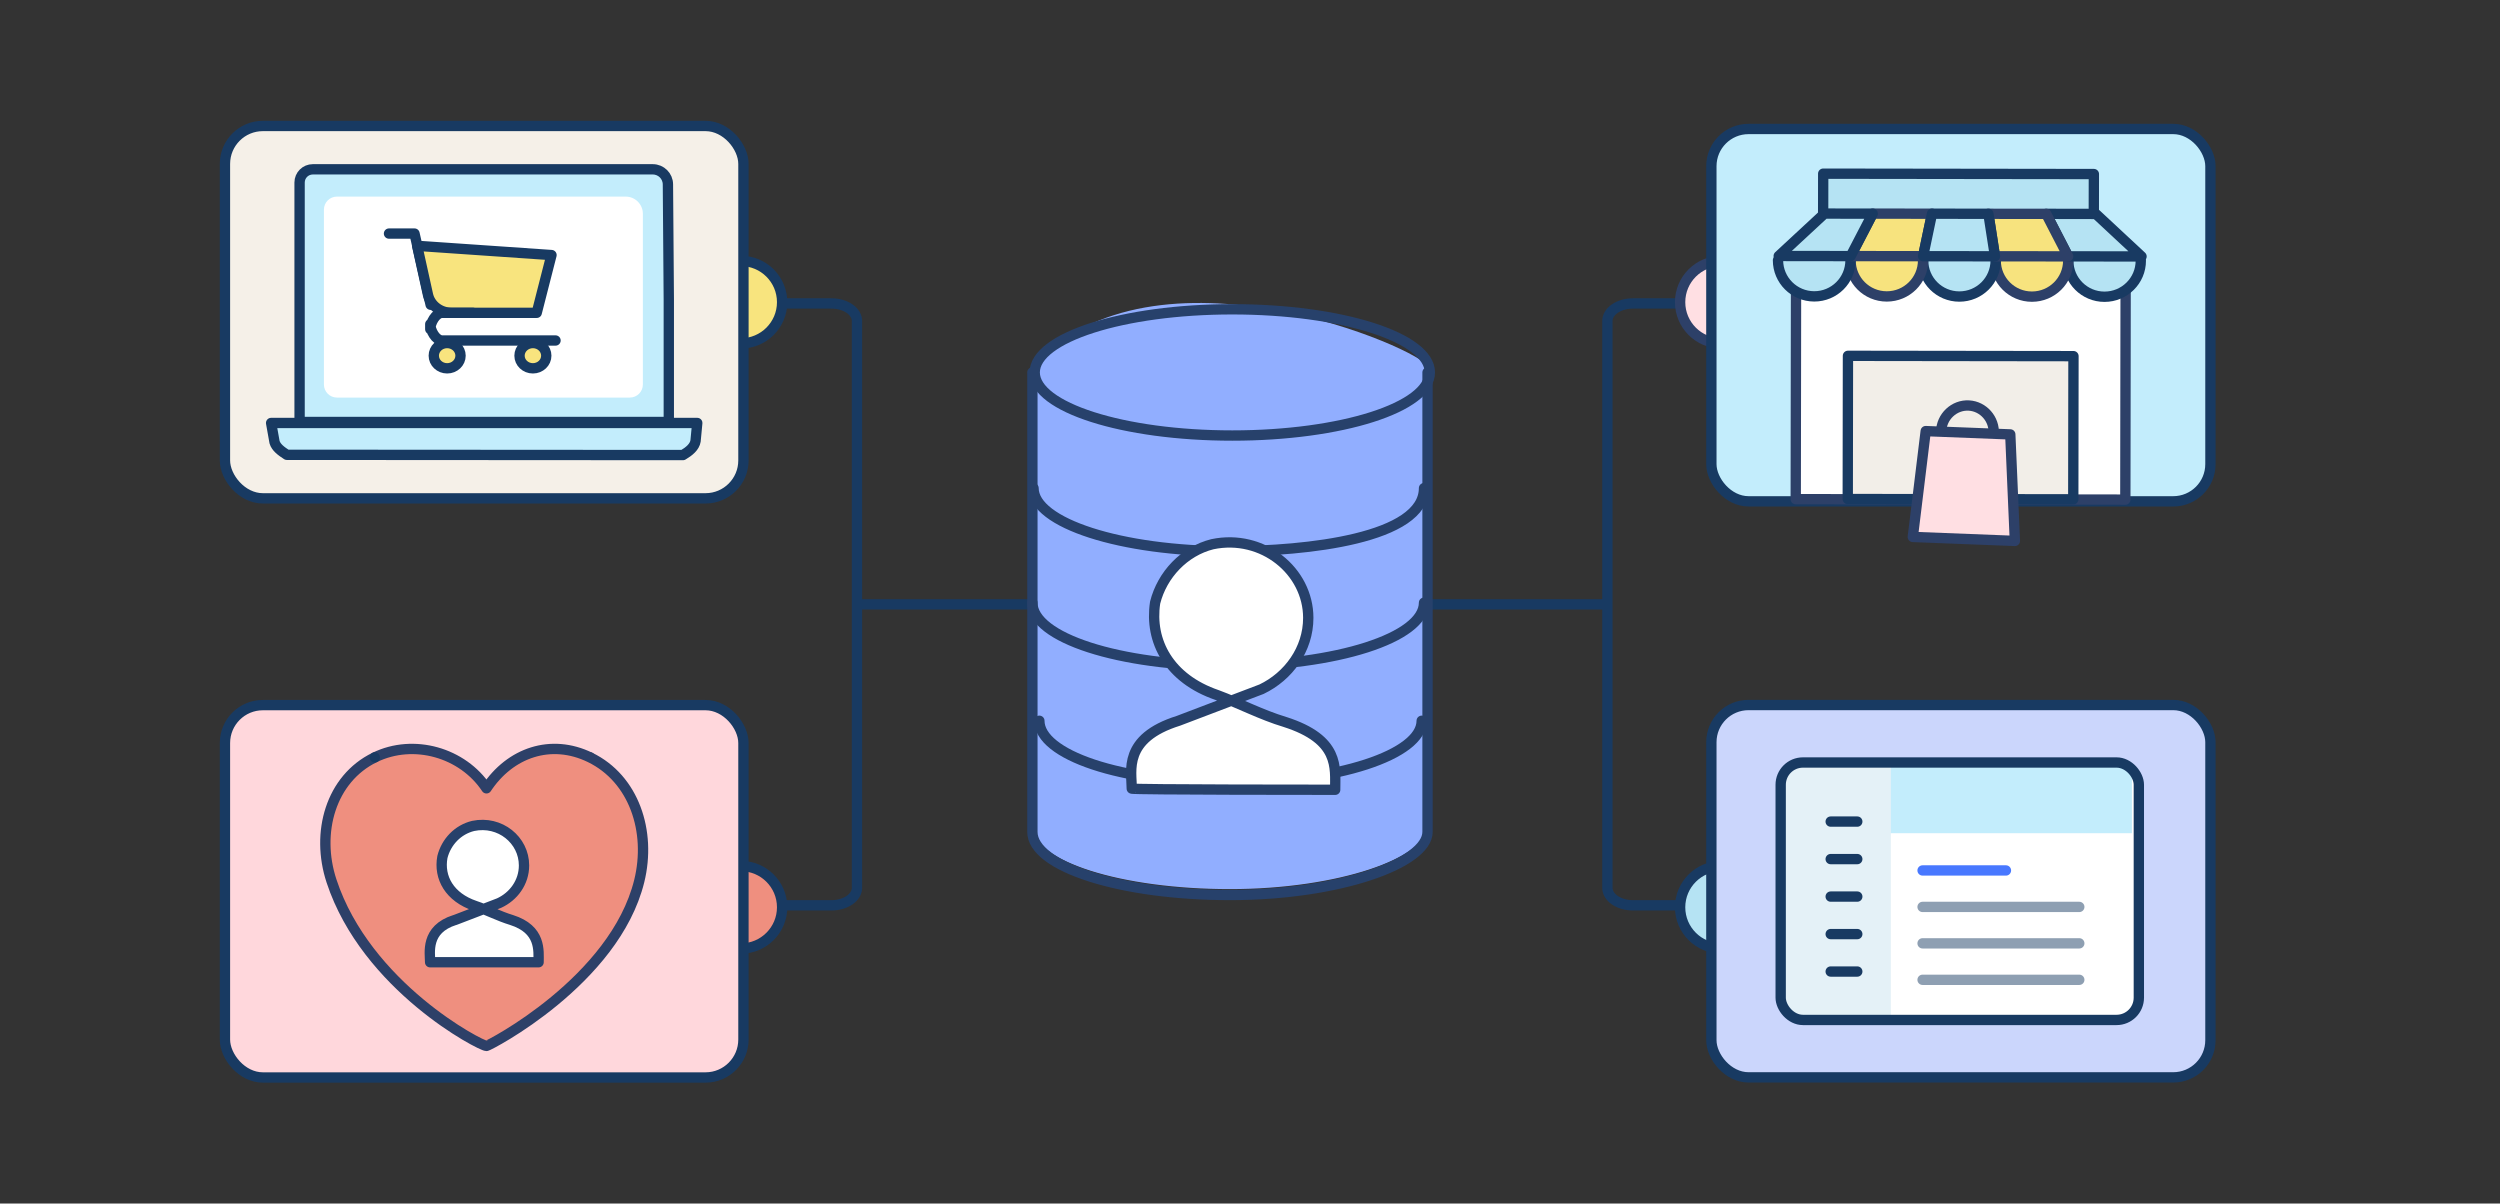 <?xml version="1.0" encoding="UTF-8"?>
<svg id="Layer_2" xmlns="http://www.w3.org/2000/svg" xmlns:xlink="http://www.w3.org/1999/xlink" viewBox="0 0 484 233">
  <rect x="0" y="0" width="484" height="233" fill="#333333" stroke="none"/>
  <defs>
    <style>
      .cls-1, .cls-2, .cls-3, .cls-4, .cls-5, .cls-6, .cls-7, .cls-8, .cls-9, .cls-10, .cls-11, .cls-12, .cls-13, .cls-14, .cls-15, .cls-16, .cls-17, .cls-18, .cls-19, .cls-20 {
        stroke-linecap: round;
        stroke-linejoin: round;
        stroke-width: 2px;
      }

      .cls-1, .cls-3, .cls-6 {
        stroke: #2d4068;
      }

      .cls-1, .cls-4, .cls-21, .cls-12 {
        fill: #fff;
      }

      .cls-2 {
        fill: #c3edfc;
      }

      .cls-2, .cls-4, .cls-9, .cls-10, .cls-11, .cls-13, .cls-15, .cls-16, .cls-17, .cls-18, .cls-20 {
        stroke: #183a62;
      }

      .cls-3 {
        fill: #f7e37e;
      }

      .cls-5, .cls-8 {
        stroke: #2d4068;
      }

      .cls-5, .cls-19, .cls-20 {
        fill: none;
      }

      .cls-6, .cls-16 {
        fill: #ef8f7f;
      }

      .cls-22 {
        fill: #183a62;
      }

      .cls-7 {
        stroke: #8e9fb2;
      }

      .cls-7, .cls-11, .cls-14 {
        fill: #28f8c6;
      }

      .cls-23 {
        fill: #91aeff;
      }

      .cls-24 {
        clip-path: url(#clippath-1);
      }

      .cls-8 {
        fill: #ffdfe3;
      }

      .cls-9 {
        fill: #cbd6fc;
      }

      .cls-10 {
        fill: #f8e47e;
      }

      .cls-12, .cls-19 {
        stroke: #27416b;
      }

      .cls-13 {
        fill: #f5f0e8;
      }

      .cls-14 {
        stroke: #4878ff;
      }

      .cls-15 {
        fill: #f2eee8;
      }

      .cls-17 {
        fill: #ffd7dc;
      }

      .cls-18 {
        fill: #b5e3f3;
      }

      .cls-25 {
        fill: #e4f1f7;
      }

      .cls-26 {
        fill: #c3edfc;
      }
    </style>
    <clipPath id="clippath-1">
      <rect class="cls-4" x="344.74" y="147.62" width="69.34" height="49.84" rx="4.31" ry="4.31"/>
    </clipPath>
  </defs>
  <g>
    <g>
      <g>
        <g>
          <line class="cls-20" x1="310.39" y1="117.01" x2="166.77" y2="117.01"/>
          <path class="cls-20" d="M144.56,175.27h16.42c2.72,0,4.93-1.52,4.93-3.39V62.14c0-1.87-2.21-3.39-4.93-3.39h-16.42"/>
          <circle class="cls-22" cx="144.56" cy="58.75" r="6.17"/>
          <circle class="cls-22" cx="144.56" cy="175.19" r="6.17"/>
        </g>
        <g>
          <path class="cls-20" d="M332.54,175.27h-16.42c-2.72,0-4.93-1.52-4.93-3.39V62.14c0-1.87,2.21-3.39,4.93-3.39h16.42"/>
          <circle class="cls-22" cx="332.54" cy="58.75" r="6.17"/>
          <circle class="cls-22" cx="332.54" cy="175.19" r="6.17"/>
        </g>
      </g>
      <circle class="cls-8" cx="333.25" cy="58.5" r="7.98"/>
      <circle class="cls-18" cx="333.25" cy="175.65" r="7.98"/>
      <circle class="cls-10" cx="143.44" cy="58.5" r="7.98"/>
      <circle class="cls-16" cx="143.44" cy="175.65" r="7.98"/>
    </g>
    <g>
      <g>
        <g>
          <path class="cls-23" d="M199.87,70.96v88.95c0,6.79,17.2,12.22,38.25,12.22s38.25-6.11,38.25-12.22v-88.95c-.68-3.17-52.96-26.03-76.5,0"/>
          <ellipse class="cls-19" cx="238.57" cy="72.1" rx="38.25" ry="12.22"/>
          <path class="cls-19" d="M275.24,139.54c0,6.56-16.3,12-37.35,12s-36.67-5.43-36.67-12"/>
          <path class="cls-19" d="M275.69,116.68c0,6.79-16.98,12.22-38.02,12.22s-37.8-5.43-37.8-12.22"/>
          <path class="cls-19" d="M275.69,94.5c0,9.73-22.63,12.22-37.8,12.22-20.82,0-37.8-5.43-37.8-12.22"/>
        </g>
        <path class="cls-19" d="M199.87,72.1v88.95c0,6.79,17.2,12.22,38.25,12.22s38.25-6.11,38.25-12.22v-88.95"/>
      </g>
      <path class="cls-12" d="M258.49,152.9c0-4.3.91-9.73-9.73-13.13-4.53-1.36-8.83-3.62-13.13-5.21-9.28-3.17-13.13-10.41-12-17.88,1.36-5.43,5.66-9.96,11.09-11.32,9.73-2.04,18.56,5.21,18.56,14.26,0,6.11-3.85,11.32-9.05,13.81l-16.07,6.11c-10.86,3.4-9.05,9.73-9.05,13.13-.23.23,39.38.23,39.38.23Z"/>
    </g>
  </g>
  <g>
    <rect class="cls-13" x="43.55" y="24.39" width="100.38" height="72.09" rx="7.34" ry="7.34"/>
    <g>
      <g>
        <g>
          <path class="cls-2" d="M129.48,57.97v23.72H58v-46.35c0-1.42,1.15-2.56,2.56-2.56h65.82c1.61,0,2.92,1.3,2.93,2.91l.17,22.28Z"/>
          <path class="cls-2" d="M132.21,88.1l-76.67-.05c-1.11-.72-2.09-1.43-2.39-2.46l-.66-3.7h82.5s-.33,3.48-.33,3.48c-.19,1.16-1.23,2.01-2.45,2.73Z"/>
        </g>
        <path class="cls-21" d="M124.46,52.71v21.73c0,1.4-1.13,2.53-2.53,2.53h-56.69c-1.4,0-2.53-1.13-2.53-2.53v-33.85c0-1.4,1.13-2.53,2.53-2.53h55.88c1.85,0,3.34,1.49,3.34,3.33v11.32Z"/>
      </g>
      <g>
        <ellipse class="cls-10" cx="103.17" cy="68.86" rx="2.59" ry="2.45"/>
        <polyline class="cls-20" points="83.37 59 80.25 45.22 75.31 45.22"/>
        <ellipse class="cls-10" cx="86.57" cy="68.86" rx="2.59" ry="2.45"/>
        <path class="cls-10" d="M106.77,49.38l-26.01-1.79,2.09,9.46c.45,2.04,2.36,3.51,4.56,3.51h16.5s2.86-11.18,2.86-11.18Z"/>
        <path class="cls-20" d="M91.55,60.56h-5.93c-1.28,0-2.32,1.96-2.32,3.17v-.98c0,1.21,1.04,3.17,2.32,3.17h21.93"/>
      </g>
    </g>
  </g>
  <g>
    <rect class="cls-2" x="331.32" y="24.97" width="96.62" height="72.09" rx="7.2" ry="7.2"/>
    <g>
      <g>
        <rect class="cls-18" x="352.97" y="33.65" width="52.4" height="10.59" transform="translate(.05 -.52) rotate(.08)"/>
        <g>
          <rect class="cls-1" x="347.69" y="49.64" width="63.81" height="47.03" transform="translate(.1 -.52) rotate(.08)"/>
          <g>
            <path class="cls-18" d="M414.46,50.47c0,3.86-3.15,6.98-7.03,6.98-3.88,0-7.02-3.14-7.01-7"/>
            <path class="cls-3" d="M400.41,50.45c0,3.86-3.15,6.98-7.03,6.98-3.88,0-7.02-3.14-7.01-7"/>
            <path class="cls-18" d="M386.36,50.43c0,3.86-3.15,6.98-7.03,6.98-3.88,0-7.02-3.14-7.01-7"/>
            <path class="cls-3" d="M372.31,50.41c0,3.86-3.15,6.98-7.03,6.98-3.88,0-7.02-3.14-7.01-7"/>
            <path class="cls-18" d="M344.22,50.38c0,3.86,3.14,6.99,7.01,7s7.03-3.12,7.03-6.98"/>
          </g>
          <rect class="cls-15" x="357.75" y="68.91" width="43.66" height="27.72" transform="translate(.11 -.52) rotate(.08)"/>
          <g>
            <polygon class="cls-18" points="414.6 49.65 405.76 41.42 396.14 41.4 400.39 49.63 414.6 49.65"/>
            <polygon class="cls-3" points="362.56 41.36 358.29 49.58 372.31 49.6 374.04 41.37 362.56 41.36"/>
            <polygon class="cls-18" points="353.22 41.35 344.36 49.56 358.29 49.58 362.56 41.36 353.22 41.35"/>
            <polygon class="cls-3" points="400.39 49.63 396.14 41.4 384.95 41.39 386.23 49.62 400.39 49.63"/>
            <polygon class="cls-18" points="384.95 41.39 374.04 41.37 372.31 49.6 386.23 49.62 384.95 41.39"/>
          </g>
        </g>
      </g>
      <g>
        <path class="cls-5" d="M375.81,83.58c.04-2.92,2.53-5.24,5.38-5.07,2.78.16,4.97,2.62,4.79,5.47"/>
        <polygon class="cls-8" points="390.08 104.72 370.32 103.95 372.82 83.46 389.19 84.1 390.08 104.72"/>
      </g>
    </g>
  </g>
  <g>
    <rect class="cls-17" x="43.55" y="136.51" width="100.38" height="72.09" rx="7.34" ry="7.34"/>
    <g>
      <g>
        <polygon class="cls-16" points="114.23 146.63 114.23 146.63 114.23 146.63 114.23 146.63"/>
        <path class="cls-6" d="M114.23,146.63c-7.53-3.66-15.45-.96-20.05,5.99-4.61-6.94-14.09-9.65-21.62-5.99-8.52,4.14-11.47,14.55-8.38,23.93,6.75,20.48,28.86,31.93,30,31.93.43,0,24.82-12.59,29.58-31.93,2.36-9.59-1.01-19.79-9.53-23.93Z"/>
        <polygon class="cls-16" points="72.56 146.63 72.56 146.63 72.56 146.63 72.56 146.63"/>
      </g>
      <path class="cls-12" d="M88.06,178.11c-5.76,1.82-4.79,6.38-4.79,8.18h0c30.67,0,17.65,0,17.65,0h3.35c0-2.24.52-6.35-5.24-8.18-2.42-.73-4.71-1.94-7.06-2.73-4.93-1.66-7.06-5.47-6.32-9.47.74-2.92,2.97-5.28,5.95-6.01,5.2-1.09,9.85,2.73,9.85,7.65,0,3.28-2.04,6.01-4.83,7.29l-8.55,3.28Z"/>
    </g>
  </g>
  <g>
    <rect class="cls-9" x="331.32" y="136.49" width="96.62" height="72.09" rx="7.2" ry="7.2"/>
    <g>
      <rect class="cls-21" x="344.74" y="147.62" width="69.34" height="49.84" rx="4.31" ry="4.31"/>
      <g class="cls-24">
        <rect class="cls-26" x="363.17" y="147.52" width="49.57" height="13.79"/>
        <rect class="cls-25" x="341.08" y="134.82" width="24.99" height="67.16"/>
        <line class="cls-11" x1="354.42" y1="159.06" x2="359.57" y2="159.06"/>
        <line class="cls-11" x1="354.42" y1="166.32" x2="359.57" y2="166.32"/>
        <line class="cls-11" x1="354.42" y1="173.58" x2="359.57" y2="173.58"/>
        <line class="cls-11" x1="354.42" y1="180.84" x2="359.57" y2="180.84"/>
        <line class="cls-11" x1="354.42" y1="188.09" x2="359.57" y2="188.09"/>
        <line class="cls-14" x1="372.21" y1="168.52" x2="388.35" y2="168.52"/>
        <line class="cls-7" x1="372.21" y1="175.58" x2="402.55" y2="175.58"/>
        <line class="cls-7" x1="372.21" y1="182.63" x2="402.55" y2="182.63"/>
        <line class="cls-7" x1="372.21" y1="189.69" x2="402.55" y2="189.69"/>
      </g>
      <rect class="cls-20" x="344.74" y="147.62" width="69.34" height="49.84" rx="4.31" ry="4.31"/>
    </g>
  </g>
</svg>
